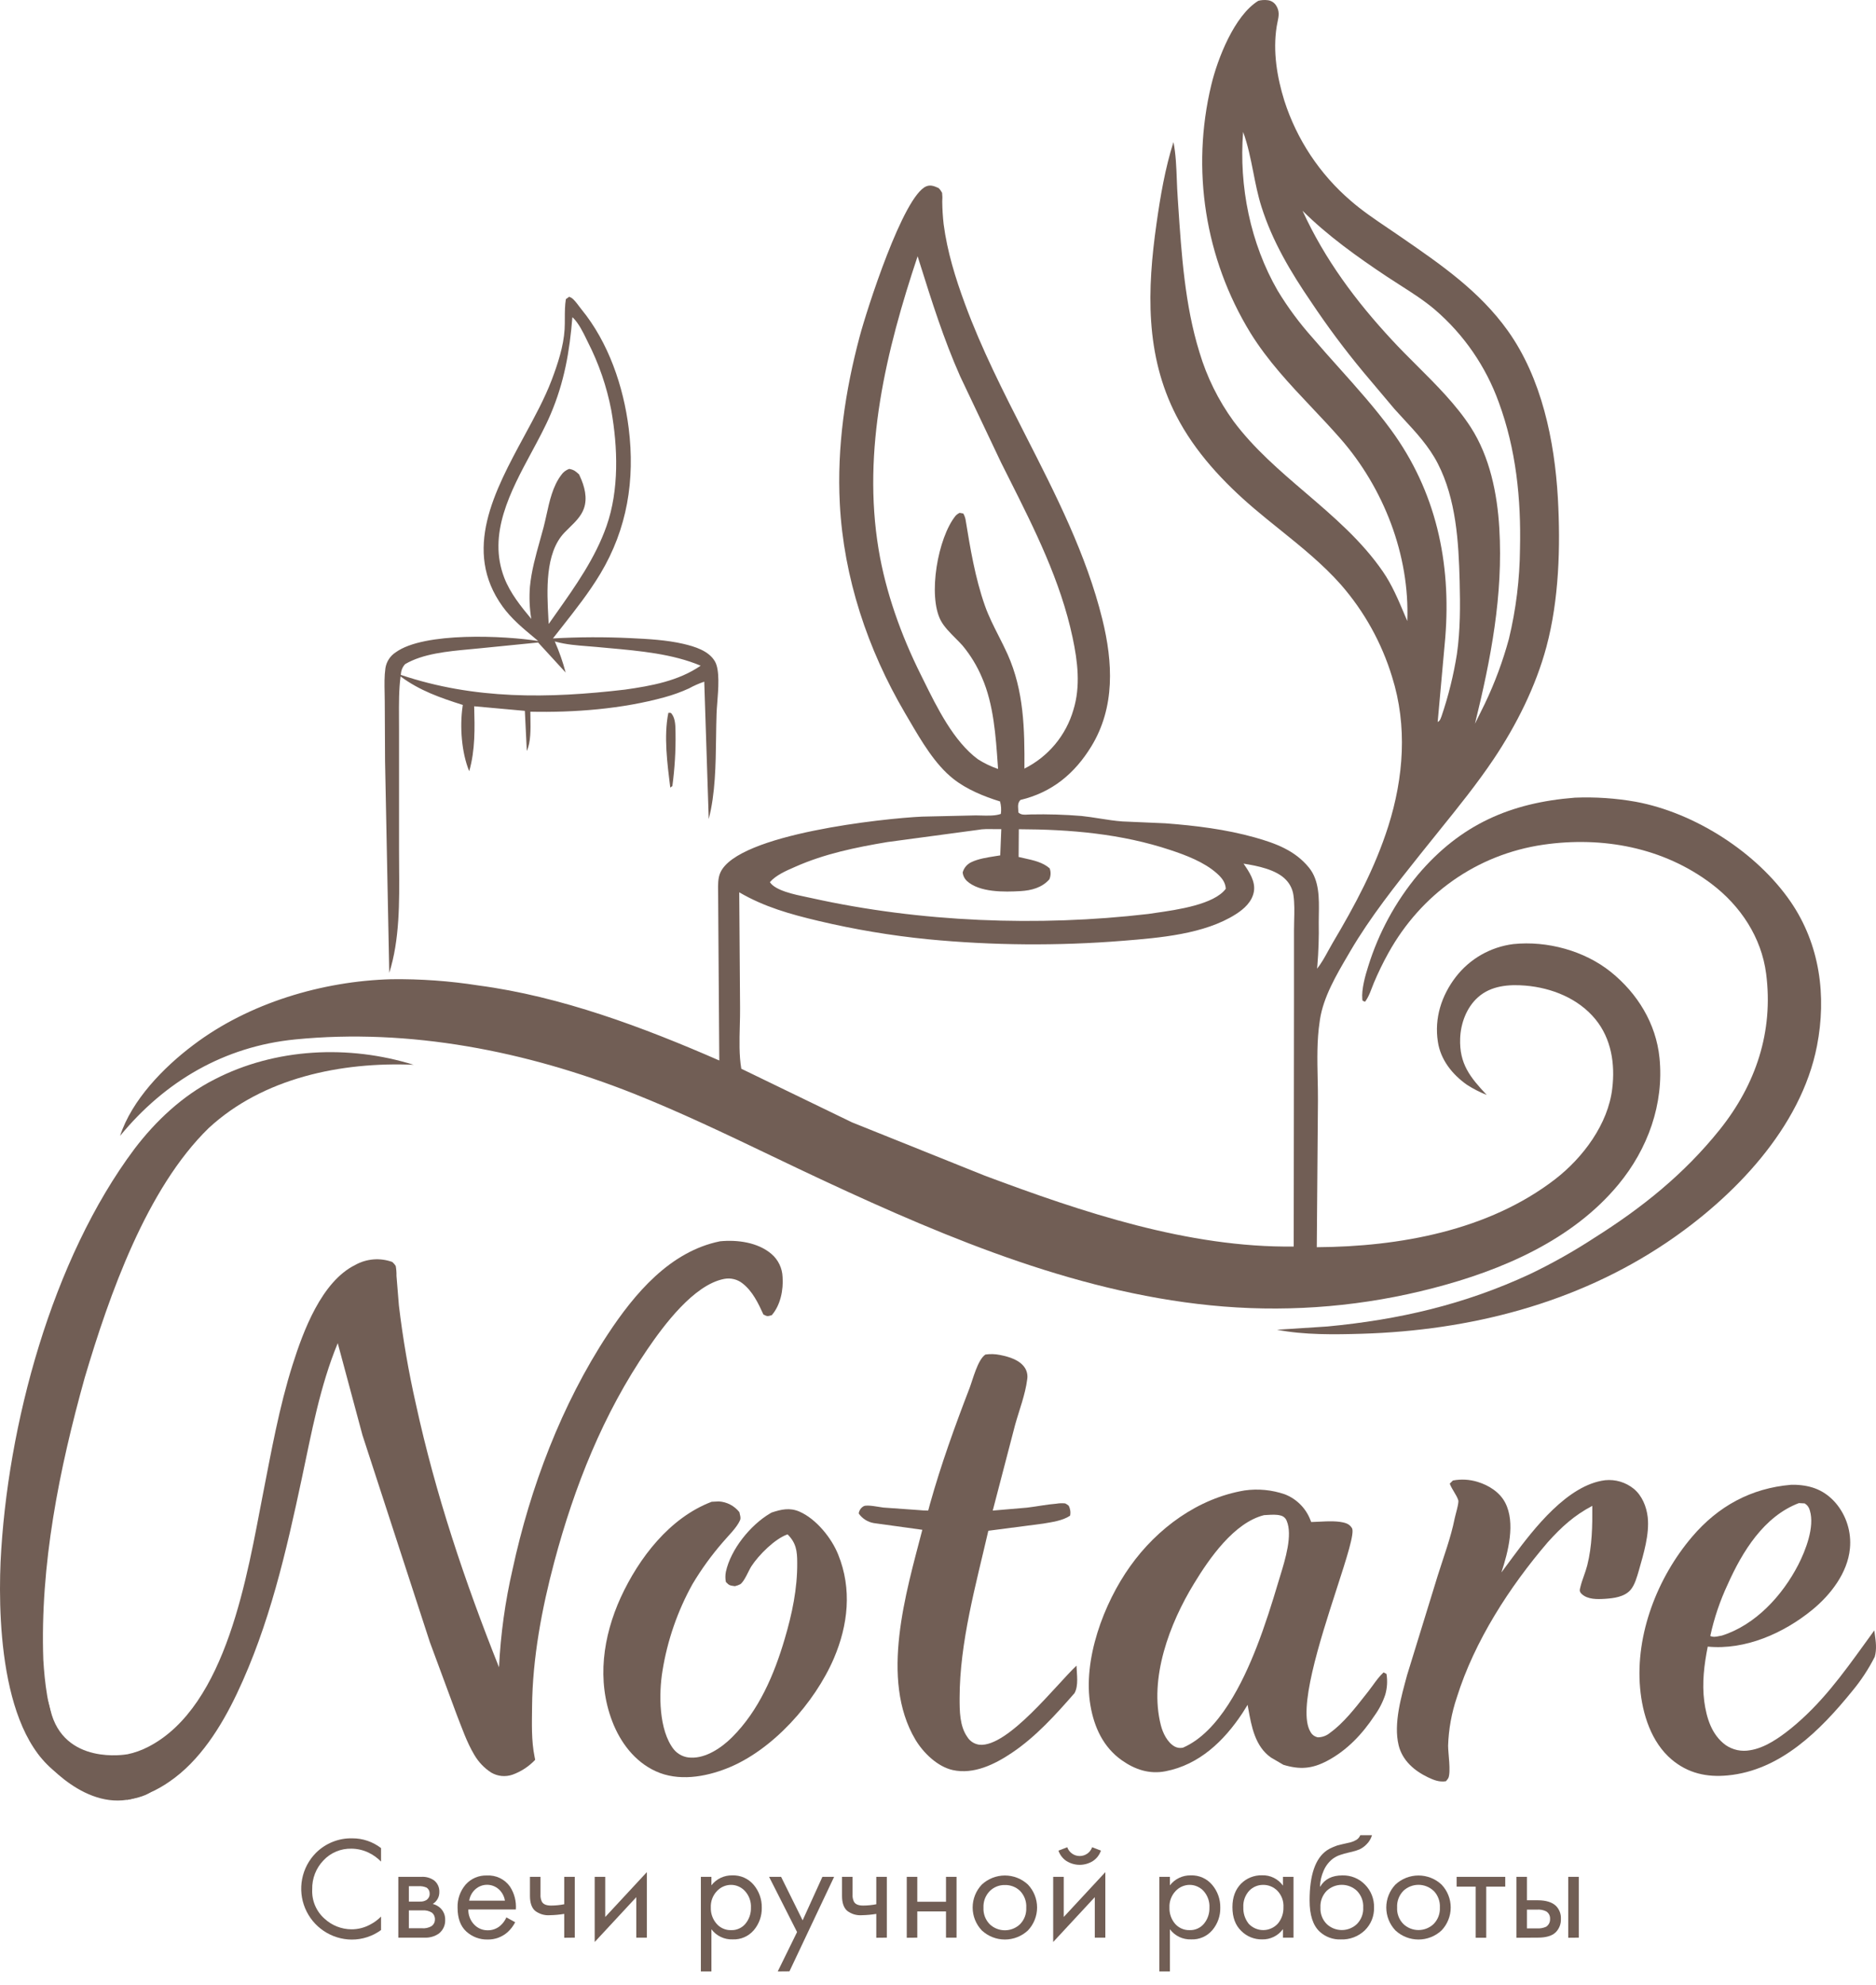 <?xml version="1.0" encoding="UTF-8"?> <svg xmlns="http://www.w3.org/2000/svg" width="87" height="92" viewBox="0 0 87 92" fill="none"><path d="M30.995 33.042C31.104 33.042 31.1 33.022 31.162 33.105C31.333 33.336 31.322 33.706 31.328 33.982C31.34 34.803 31.291 35.624 31.181 36.438L31.083 36.506C30.95 35.408 30.774 34.134 30.995 33.042Z" fill="#715E55"></path><path d="M67.378 68.627C67.759 68.554 68.153 68.576 68.524 68.69C69.04 68.846 69.552 69.167 69.805 69.657C70.291 70.594 69.941 71.938 69.627 72.89L70.156 72.175C71.129 70.862 72.702 68.825 74.439 68.613C74.916 68.565 75.391 68.707 75.764 69.008C76.151 69.326 76.357 69.836 76.413 70.325C76.501 71.112 76.219 72.037 76.005 72.788C75.918 73.082 75.817 73.467 75.612 73.703C75.326 74.025 74.836 74.084 74.433 74.111C74.081 74.134 73.63 74.146 73.354 73.888C73.232 73.772 73.256 73.703 73.294 73.551C73.376 73.216 73.524 72.896 73.609 72.56C73.836 71.658 73.851 70.725 73.843 69.801C73 70.246 72.412 70.782 71.775 71.491C70.009 73.55 68.379 76.072 67.564 78.672C67.318 79.397 67.181 80.154 67.156 80.919C67.156 81.266 67.292 82.113 67.17 82.413C67.138 82.469 67.099 82.52 67.055 82.566C66.749 82.615 66.496 82.514 66.222 82.384C65.591 82.081 65.042 81.614 64.864 80.907C64.614 79.891 64.99 78.628 65.254 77.647L66.677 73.029C66.949 72.159 67.283 71.28 67.461 70.384C67.491 70.232 67.665 69.665 67.629 69.546C67.554 69.297 67.328 69.038 67.233 68.77L67.378 68.627Z" fill="#715E55"></path><path d="M45.7 62.787C45.926 62.755 46.156 62.761 46.38 62.808C46.802 62.892 47.311 63.04 47.546 63.431C47.635 63.586 47.666 63.766 47.636 63.942C47.549 64.641 47.264 65.371 47.075 66.05L46.039 70.02L47.633 69.884C48.086 69.83 48.538 69.737 48.992 69.701C49.126 69.678 49.263 69.674 49.399 69.688C49.456 69.716 49.51 69.751 49.559 69.792C49.635 69.934 49.659 70.099 49.626 70.257C49.285 70.49 48.782 70.555 48.379 70.624L45.834 70.956C45.256 73.463 44.504 76.132 44.502 78.713C44.502 79.303 44.502 80.004 44.856 80.509C44.917 80.609 45 80.694 45.099 80.758C45.198 80.821 45.31 80.861 45.426 80.875C46.749 80.996 49.006 78.066 49.923 77.208C49.935 77.615 50.028 78.131 49.83 78.484C48.953 79.488 48.037 80.504 46.924 81.251C46.136 81.781 45.158 82.264 44.183 82.048C43.472 81.889 42.813 81.246 42.447 80.63C40.793 77.838 42.021 73.807 42.773 70.911L40.528 70.601C40.387 70.578 40.252 70.526 40.131 70.45C40.01 70.373 39.905 70.273 39.823 70.156C39.833 70.083 39.86 70.014 39.901 69.954C39.943 69.895 39.999 69.846 40.064 69.812C40.236 69.74 40.767 69.857 40.962 69.88L42.623 69.998C42.762 70.013 42.902 70.021 43.042 70.02C43.051 70.02 43.113 69.764 43.124 69.728C43.641 67.885 44.277 66.124 44.964 64.341C45.12 63.93 45.342 63.021 45.7 62.787Z" fill="#715E55"></path><path d="M33.004 69.612L33.338 69.596C33.523 69.607 33.703 69.658 33.866 69.743C34.03 69.829 34.174 69.948 34.289 70.093C34.312 70.213 34.369 70.355 34.319 70.469C34.162 70.823 33.775 71.185 33.524 71.484C32.998 72.089 32.526 72.739 32.115 73.428C31.421 74.677 30.95 76.038 30.723 77.449C30.545 78.529 30.552 80.196 31.242 81.084C31.34 81.204 31.462 81.3 31.601 81.368C31.74 81.435 31.892 81.471 32.046 81.472C32.748 81.501 33.467 81.009 33.948 80.53C35.195 79.288 35.905 77.622 36.393 75.961C36.733 74.812 36.981 73.641 36.971 72.438C36.971 71.894 36.921 71.518 36.524 71.123C35.936 71.324 35.184 72.083 34.847 72.6C34.711 72.811 34.528 73.297 34.332 73.434C34.252 73.475 34.167 73.506 34.08 73.525C33.846 73.489 33.824 73.5 33.663 73.33C33.632 73.174 33.632 73.013 33.663 72.857C33.889 71.815 34.799 70.696 35.7 70.16L35.781 70.112C36.23 69.964 36.623 69.873 37.072 70.067C37.847 70.403 38.566 71.29 38.873 72.064C39.517 73.657 39.333 75.324 38.67 76.874C37.788 78.922 35.83 81.136 33.717 81.967C32.694 82.374 31.449 82.581 30.41 82.103C29.436 81.659 28.766 80.766 28.391 79.784C27.667 77.891 27.965 75.852 28.787 74.046C29.637 72.204 31.058 70.353 33.004 69.612Z" fill="#715E55"></path><path fill-rule="evenodd" clip-rule="evenodd" d="M83.269 68.825H83.063C81.207 68.981 79.677 69.816 78.469 71.238C76.865 73.121 75.838 75.756 76.06 78.248C76.168 79.457 76.576 80.758 77.526 81.562C78.287 82.2 79.15 82.388 80.118 82.297C82.574 82.066 84.421 80.207 85.899 78.385C86.305 77.897 86.655 77.365 86.942 76.799C87.042 76.445 86.993 76.091 86.943 75.736C86.936 75.683 86.928 75.63 86.921 75.576C86.771 75.781 86.624 75.986 86.477 76.189C85.445 77.615 84.462 78.975 83.059 80.117C82.515 80.553 81.852 81.023 81.157 81.13C80.961 81.166 80.76 81.163 80.566 81.122C80.371 81.08 80.187 81 80.023 80.887C79.374 80.409 79.14 79.631 79.035 78.863C78.925 78.016 79.031 77.157 79.197 76.326C80.937 76.495 82.715 75.708 84.045 74.621C84.891 73.929 85.683 72.91 85.79 71.785C85.828 71.406 85.789 71.023 85.675 70.659C85.562 70.294 85.376 69.957 85.129 69.667C84.619 69.084 84.024 68.856 83.269 68.825ZM83.694 69.688L83.423 69.674C81.801 70.291 80.801 71.921 80.121 73.445C79.763 74.208 79.493 75.009 79.315 75.833C79.452 75.897 79.594 75.867 79.738 75.836C79.778 75.828 79.818 75.819 79.859 75.813C81.41 75.32 82.653 73.966 83.39 72.542C83.735 71.872 84.164 70.774 83.933 70.02C83.917 69.951 83.888 69.887 83.847 69.83C83.806 69.773 83.754 69.725 83.694 69.688Z" fill="#715E55"></path><path fill-rule="evenodd" clip-rule="evenodd" d="M26.499 13.804L26.397 13.755L26.242 13.867C26.195 14.157 26.195 14.452 26.194 14.746C26.194 14.918 26.194 15.089 26.184 15.26C26.138 16.051 25.861 16.886 25.581 17.623C25.268 18.449 24.801 19.311 24.321 20.196C22.929 22.762 21.434 25.519 23.31 28.117C23.716 28.679 24.248 29.121 24.778 29.561C24.838 29.611 24.899 29.661 24.959 29.712C23.401 29.465 19.67 29.284 18.354 30.235C18.226 30.317 18.117 30.425 18.034 30.553C17.951 30.681 17.896 30.824 17.873 30.975C17.821 31.347 17.829 31.737 17.837 32.12C17.84 32.259 17.843 32.398 17.843 32.534L17.857 35.278L18.052 45.094C18.537 43.568 18.523 41.813 18.509 40.177C18.507 39.911 18.505 39.648 18.505 39.389V33.858C18.506 33.67 18.505 33.477 18.503 33.282C18.5 32.638 18.495 31.966 18.577 31.355C19.461 32.013 20.413 32.343 21.464 32.677L21.453 32.741C21.318 33.675 21.402 34.878 21.76 35.749C22.043 34.754 22.018 33.762 21.99 32.738L24.34 32.951L24.431 34.81C24.619 34.396 24.608 33.802 24.599 33.295C24.597 33.189 24.595 33.086 24.595 32.99C26.634 33.035 28.854 32.863 30.821 32.319C31.207 32.214 31.584 32.078 31.948 31.912C32.175 31.786 32.414 31.681 32.66 31.598L32.868 37.967C33.174 36.781 33.191 35.457 33.208 34.189C33.213 33.812 33.218 33.44 33.231 33.077C33.235 32.938 33.249 32.765 33.264 32.574C33.315 31.92 33.382 31.062 33.16 30.668C32.873 30.159 32.205 29.966 31.681 29.843C30.903 29.663 30.048 29.618 29.252 29.58C28.05 29.521 26.845 29.526 25.642 29.593C25.779 29.418 25.917 29.243 26.055 29.068C26.684 28.27 27.316 27.468 27.84 26.596C29.089 24.512 29.455 22.245 29.156 19.848C28.914 17.913 28.219 15.873 26.971 14.347C26.939 14.309 26.904 14.261 26.865 14.21C26.753 14.06 26.616 13.878 26.499 13.804ZM18.587 31.283C22.002 32.433 25.427 32.383 28.982 31.966C30.198 31.794 31.465 31.567 32.494 30.857C31.197 30.309 29.663 30.17 28.229 30.041C28.028 30.023 27.829 30.005 27.633 29.986C27.497 29.973 27.359 29.962 27.22 29.952C26.745 29.914 26.265 29.877 25.808 29.754L25.728 29.732C25.933 30.199 26.102 30.681 26.232 31.174L24.955 29.782L22.228 30.054C22.079 30.069 21.924 30.084 21.766 30.098C20.767 30.191 19.613 30.298 18.787 30.785C18.694 30.884 18.631 31.008 18.605 31.142L18.587 31.278C18.587 31.279 18.587 31.281 18.587 31.283ZM26.57 14.724L26.544 14.706C26.416 16.296 26.168 17.716 25.536 19.2C25.294 19.77 24.978 20.356 24.655 20.956C23.664 22.796 22.605 24.763 23.387 26.786C23.663 27.498 24.155 28.106 24.638 28.688C24.557 28.194 24.536 27.692 24.576 27.194C24.645 26.464 24.842 25.761 25.039 25.058C25.097 24.852 25.154 24.646 25.209 24.44C25.257 24.257 25.299 24.064 25.343 23.868C25.485 23.222 25.635 22.538 26.024 22.023C26.115 21.886 26.249 21.785 26.405 21.735C26.611 21.777 26.669 21.828 26.804 21.945C26.819 21.959 26.835 21.973 26.852 21.987L26.893 22.076C27.108 22.538 27.256 23.085 27.074 23.583C26.947 23.932 26.673 24.198 26.406 24.458C26.325 24.538 26.244 24.617 26.168 24.697C25.269 25.646 25.363 27.382 25.431 28.654C25.436 28.746 25.441 28.837 25.445 28.924C25.559 28.761 25.675 28.598 25.791 28.434C26.688 27.166 27.609 25.864 28.129 24.382C28.716 22.709 28.653 20.742 28.348 19.016C28.137 17.916 27.771 16.852 27.261 15.855C27.246 15.824 27.23 15.791 27.214 15.759C27.043 15.405 26.842 14.992 26.57 14.724Z" fill="#715E55"></path><path d="M73.031 36.975C73.974 36.936 74.919 36.999 75.849 37.163C78.587 37.665 81.472 39.509 83.048 41.808C84.399 43.786 84.713 46.163 84.263 48.48C83.525 52.283 80.391 55.507 77.285 57.599C73.093 60.423 68.163 61.673 63.159 61.824C61.883 61.862 60.474 61.883 59.22 61.638L61.555 61.487C64.873 61.174 67.909 60.471 70.943 59.063C71.972 58.57 72.967 58.011 73.922 57.388C76.149 55.987 78.097 54.427 79.753 52.363C81.43 50.267 82.249 47.822 81.906 45.14C81.688 43.449 80.718 41.991 79.378 40.975C77.142 39.28 74.314 38.758 71.571 39.155C68.482 39.606 65.901 41.45 64.391 44.167C64.139 44.619 63.913 45.085 63.712 45.562C63.588 45.861 63.5 46.175 63.304 46.435L63.19 46.387L63.177 46.311C63.136 45.861 63.313 45.224 63.449 44.8C63.932 43.24 64.719 41.791 65.766 40.537C67.731 38.225 70.041 37.21 73.031 36.975Z" fill="#715E55"></path><path fill-rule="evenodd" clip-rule="evenodd" d="M59.586 69.267C58.986 69.06 58.346 68.998 57.718 69.087C55.561 69.448 53.665 70.841 52.412 72.602C51.186 74.316 50.203 76.939 50.57 79.058C50.744 80.071 51.17 80.993 52.026 81.596C52.638 82.028 53.307 82.249 54.052 82.104C55.617 81.8 56.759 80.704 57.616 79.412L57.858 79.025C57.868 79.077 57.877 79.13 57.886 79.183C58.037 80.025 58.202 80.951 58.945 81.47L59.517 81.804C60.28 82.036 60.845 81.994 61.554 81.619C62.465 81.137 63.18 80.379 63.742 79.527C63.958 79.229 64.127 78.9 64.243 78.551C64.332 78.239 64.351 77.912 64.299 77.592L64.163 77.521C63.973 77.696 63.822 77.904 63.671 78.113C63.605 78.204 63.538 78.295 63.469 78.384C63.423 78.442 63.376 78.502 63.328 78.563C62.85 79.173 62.297 79.879 61.69 80.314C61.531 80.452 61.327 80.529 61.117 80.53C61.044 80.516 60.975 80.486 60.916 80.443C60.856 80.399 60.807 80.342 60.773 80.277C60.165 79.281 61.204 76.072 61.984 73.662C62.453 72.215 62.828 71.056 62.699 70.835C62.638 70.73 62.542 70.65 62.427 70.609C62.087 70.489 61.589 70.514 61.164 70.536C61.037 70.543 60.916 70.549 60.808 70.551L60.772 70.463C60.669 70.191 60.51 69.945 60.306 69.739C60.101 69.533 59.856 69.372 59.586 69.267ZM58.781 70.223C58.726 70.227 58.673 70.23 58.623 70.232C57.23 70.577 56.08 72.24 55.371 73.407C54.242 75.254 53.278 77.786 53.835 79.972C53.927 80.333 54.139 80.773 54.481 80.96C54.599 81.023 54.736 81.04 54.866 81.008C56.543 80.277 57.646 77.959 58.275 76.35C58.666 75.349 58.987 74.327 59.294 73.297C59.317 73.218 59.344 73.132 59.372 73.04C59.603 72.288 59.953 71.151 59.67 70.495C59.647 70.433 59.608 70.378 59.557 70.335C59.507 70.291 59.447 70.262 59.382 70.248C59.205 70.198 58.981 70.211 58.781 70.223Z" fill="#715E55"></path><path d="M36.292 59.192C36.284 58.989 36.235 58.79 36.147 58.607C36.059 58.424 35.935 58.261 35.781 58.129C35.148 57.585 34.194 57.459 33.391 57.538C31.07 58.008 29.429 59.962 28.183 61.853C26.046 65.099 24.587 68.956 23.772 72.739C23.427 74.233 23.216 75.754 23.142 77.285C21.551 73.296 20.203 69.285 19.287 65.085C18.945 63.576 18.682 62.049 18.499 60.512L18.387 59.138C18.391 58.984 18.379 58.83 18.351 58.679C18.307 58.612 18.254 58.55 18.194 58.497C17.914 58.395 17.616 58.355 17.32 58.378C17.023 58.402 16.736 58.488 16.476 58.633C14.907 59.408 14.061 61.709 13.568 63.264C12.947 65.225 12.584 67.268 12.189 69.282C11.475 72.935 10.532 79.074 6.892 80.963C6.573 81.13 6.233 81.251 5.881 81.323C5.93 82.025 5.934 82.73 5.894 83.432C6.598 83.288 7.266 83 7.855 82.586C9.267 81.627 10.267 80.019 10.988 78.501C12.495 75.332 13.273 71.92 14.001 68.508C14.449 66.404 14.839 64.253 15.663 62.26L16.81 66.526L19.934 76.116L21.174 79.465C21.421 80.091 21.648 80.763 21.995 81.341C22.188 81.674 22.458 81.957 22.782 82.166C22.929 82.252 23.093 82.305 23.263 82.322C23.433 82.338 23.604 82.318 23.765 82.263C24.166 82.119 24.527 81.882 24.819 81.573L24.792 81.437C24.637 80.677 24.668 79.886 24.675 79.113C24.694 76.867 25.129 74.556 25.707 72.39C26.64 68.898 27.974 65.538 30.025 62.543C30.778 61.441 32.171 59.555 33.578 59.283C33.729 59.253 33.885 59.256 34.034 59.293C34.183 59.329 34.323 59.398 34.442 59.495C34.898 59.849 35.169 60.416 35.404 60.932C35.593 61.027 35.586 61.019 35.791 60.963C36.194 60.503 36.336 59.786 36.292 59.192Z" fill="#715E55"></path><path fill-rule="evenodd" clip-rule="evenodd" d="M58.786 0.009C58.642 -0.009 58.496 0.001 58.355 0.037C57.243 0.719 56.465 2.724 56.175 3.933C55.231 7.851 55.881 11.984 57.984 15.423C58.796 16.734 59.813 17.81 60.843 18.9L60.843 18.9L60.843 18.9L60.843 18.9C61.285 19.367 61.728 19.837 62.16 20.329C64.166 22.618 65.381 25.732 65.263 28.788C65.219 28.685 65.175 28.581 65.131 28.476C64.844 27.797 64.554 27.108 64.136 26.501C63.158 25.077 61.853 23.96 60.549 22.843L60.549 22.843C59.351 21.819 58.154 20.793 57.209 19.53C56.503 18.56 55.967 17.476 55.624 16.326C54.948 14.144 54.791 11.784 54.639 9.505L54.616 9.155C54.596 8.887 54.586 8.611 54.575 8.333C54.553 7.742 54.53 7.14 54.419 6.586C54.029 7.825 53.816 9.077 53.634 10.361C53.199 13.416 53.099 16.45 54.551 19.27C55.416 20.95 56.742 22.364 58.17 23.579C58.556 23.907 58.952 24.226 59.349 24.544C60.342 25.344 61.337 26.144 62.184 27.1C63.269 28.342 64.079 29.8 64.559 31.378C65.274 33.649 65.097 36.038 64.383 38.296C63.765 40.237 62.836 41.967 61.802 43.708C61.733 43.824 61.665 43.949 61.595 44.076L61.595 44.076C61.437 44.365 61.272 44.666 61.077 44.901L61.091 44.784C61.147 44.109 61.17 43.432 61.157 42.755C61.157 42.643 61.159 42.527 61.161 42.41L61.161 42.41C61.175 41.65 61.19 40.811 60.702 40.215C60.053 39.419 59.162 39.093 58.202 38.821C56.85 38.441 55.44 38.269 54.041 38.163L52.045 38.076C51.695 38.05 51.345 37.995 50.994 37.94C50.714 37.896 50.434 37.852 50.154 37.823C49.375 37.759 48.594 37.736 47.813 37.752C47.764 37.752 47.716 37.755 47.669 37.758C47.505 37.769 47.351 37.778 47.227 37.66C47.227 37.611 47.223 37.564 47.22 37.519L47.22 37.519C47.208 37.354 47.198 37.21 47.325 37.08C48.781 36.732 49.836 35.867 50.615 34.59C51.719 32.777 51.614 30.701 51.121 28.703C50.382 25.711 48.97 22.943 47.558 20.176C46.536 18.172 45.514 16.168 44.748 14.081C44.306 12.883 43.929 11.664 43.762 10.394C43.722 10.045 43.701 9.695 43.697 9.345C43.708 9.209 43.706 9.073 43.69 8.938C43.648 8.857 43.594 8.783 43.53 8.719L43.527 8.718C43.347 8.636 43.161 8.552 42.957 8.637C41.884 9.082 40.194 14.372 39.867 15.601C39.195 18.116 38.81 20.73 38.946 23.343C39.124 26.774 40.235 30.097 41.968 33.05C42.034 33.161 42.101 33.275 42.169 33.392C42.726 34.345 43.364 35.434 44.204 36.097C44.816 36.586 45.629 36.92 46.377 37.149C46.428 37.337 46.441 37.534 46.415 37.727C46.168 37.821 45.803 37.81 45.493 37.802C45.408 37.799 45.328 37.797 45.255 37.797L42.763 37.853C40.994 37.933 34.225 38.657 33.41 40.44C33.29 40.699 33.296 41.027 33.302 41.322V41.322C33.303 41.382 33.304 41.441 33.304 41.497L33.316 43.297L33.357 49.157C29.828 47.616 26.021 46.187 22.184 45.679C20.85 45.47 19.501 45.373 18.15 45.39C14.947 45.478 11.533 46.494 8.965 48.44C7.595 49.468 6.112 50.986 5.569 52.651C7.647 50.123 10.393 48.508 13.688 48.181C19.006 47.654 24.419 48.727 29.36 50.681C31.535 51.547 33.64 52.554 35.745 53.561L35.745 53.562L35.745 53.562L35.745 53.562L35.746 53.562C36.572 53.957 37.399 54.353 38.23 54.74C44.072 57.46 50.259 60.044 56.75 60.562C60.014 60.822 63.299 60.533 66.468 59.707C69.643 58.885 72.929 57.481 75.059 54.9C76.417 53.258 77.173 51.176 76.96 49.038C76.8 47.443 75.935 46.044 74.707 45.056C73.479 44.067 71.742 43.6 70.185 43.761C69.66 43.826 69.153 43.995 68.693 44.257C68.234 44.52 67.831 44.871 67.508 45.291C66.848 46.154 66.515 47.192 66.68 48.279C66.803 49.121 67.347 49.801 68.026 50.281C68.317 50.469 68.626 50.627 68.948 50.755C68.179 49.937 67.671 49.312 67.715 48.131C67.74 47.435 68.013 46.698 68.54 46.229C69.144 45.686 69.975 45.622 70.741 45.686C71.96 45.788 73.197 46.281 73.988 47.246C74.729 48.151 74.905 49.325 74.769 50.452C74.579 52.106 73.407 53.668 72.118 54.662C69.025 57.047 64.885 57.789 61.066 57.812L61.12 51.03C61.122 50.698 61.115 50.356 61.107 50.011C61.088 49.123 61.069 48.212 61.198 47.371L61.212 47.268C61.369 46.222 61.973 45.194 62.511 44.278L62.511 44.278L62.62 44.091C63.553 42.501 64.711 41.048 65.861 39.605L65.967 39.473C66.223 39.151 66.482 38.83 66.742 38.509L66.742 38.509L66.742 38.508L66.742 38.508L66.742 38.508L66.742 38.508L66.742 38.508L66.742 38.508L66.742 38.508C67.618 37.423 68.497 36.335 69.271 35.183C70.325 33.608 71.224 31.818 71.716 29.982C72.301 27.799 72.373 25.342 72.247 23.093C72.094 20.43 71.497 17.528 69.921 15.325C68.615 13.499 66.837 12.274 65.02 11.021L64.815 10.88C64.663 10.775 64.508 10.671 64.354 10.567C63.767 10.17 63.172 9.768 62.642 9.307C61.205 8.075 60.139 6.468 59.561 4.666C59.219 3.566 59.026 2.384 59.205 1.236C59.217 1.162 59.232 1.091 59.246 1.022C59.303 0.753 59.353 0.516 59.174 0.245C59.131 0.179 59.073 0.124 59.006 0.083C58.939 0.043 58.864 0.017 58.786 0.009ZM58.123 7.987C57.997 7.353 57.871 6.719 57.65 6.115C57.452 8.628 57.984 11.279 59.256 13.479C59.727 14.256 60.27 14.987 60.876 15.664C61.274 16.13 61.684 16.588 62.096 17.048L62.096 17.048L62.096 17.048L62.096 17.048L62.096 17.048C62.93 17.979 63.766 18.913 64.5 19.913C66.594 22.766 67.305 26.064 67.025 29.557L66.672 33.47C66.773 33.407 66.791 33.358 66.824 33.271C66.832 33.249 66.841 33.225 66.852 33.198C67.171 32.261 67.409 31.299 67.564 30.322C67.724 29.212 67.72 28.068 67.692 26.95C67.645 25.12 67.53 23.141 66.676 21.482C66.266 20.687 65.674 20.049 65.076 19.404L65.076 19.403L65.075 19.403L65.075 19.402L65.074 19.401C64.94 19.257 64.806 19.112 64.674 18.965L63.233 17.255C62.368 16.214 61.558 15.128 60.807 14.002C59.856 12.612 59.006 11.184 58.498 9.575C58.334 9.057 58.228 8.522 58.123 7.987L58.123 7.987L58.123 7.987L58.123 7.987L58.123 7.987ZM60.406 9.77C61.569 10.926 62.957 11.916 64.32 12.823C64.518 12.955 64.72 13.084 64.923 13.213L64.924 13.213L64.924 13.214L64.924 13.214C65.481 13.569 66.044 13.929 66.541 14.351C67.884 15.504 68.906 16.984 69.506 18.649C70.308 20.822 70.544 23.131 70.49 25.428C70.479 26.839 70.306 28.244 69.976 29.615C69.695 30.647 69.322 31.652 68.861 32.617L68.402 33.547C69.139 30.551 69.714 27.587 69.531 24.484C69.436 22.878 69.092 21.181 68.209 19.809C67.537 18.768 66.616 17.849 65.71 16.946L65.71 16.946C65.315 16.552 64.923 16.162 64.557 15.765C62.875 13.955 61.437 12.023 60.406 9.77ZM46.108 38.433C45.849 38.428 45.57 38.423 45.349 38.468L41.148 39.033C39.689 39.278 38.241 39.574 36.883 40.177L36.845 40.194C36.458 40.362 35.979 40.571 35.704 40.891C35.953 41.282 36.852 41.467 37.419 41.584L37.419 41.584C37.505 41.602 37.583 41.618 37.65 41.633C42.676 42.748 48.157 42.96 53.252 42.365C53.35 42.35 53.46 42.334 53.579 42.317L53.579 42.317C54.602 42.171 56.305 41.927 56.847 41.197C56.827 40.88 56.648 40.675 56.42 40.473C55.842 39.962 55.003 39.642 54.28 39.403C52.001 38.646 49.639 38.445 47.248 38.437L47.239 39.723C47.328 39.745 47.418 39.765 47.51 39.785L47.51 39.785C47.926 39.876 48.363 39.972 48.678 40.25C48.74 40.416 48.734 40.6 48.663 40.762C48.322 41.147 47.833 41.276 47.328 41.306C46.585 41.349 45.421 41.375 44.834 40.831C44.727 40.728 44.66 40.592 44.644 40.444C44.672 40.339 44.722 40.241 44.793 40.157C44.864 40.074 44.952 40.007 45.051 39.962C45.367 39.809 45.784 39.745 46.153 39.687H46.153C46.234 39.675 46.312 39.663 46.386 39.65L46.435 38.434C46.334 38.437 46.223 38.435 46.108 38.433ZM42.555 11.878L42.651 12.185L42.651 12.185C43.212 13.97 43.763 15.721 44.526 17.44L46.427 21.445C46.548 21.688 46.67 21.93 46.792 22.172L46.793 22.173L46.793 22.174C47.987 24.548 49.183 26.925 49.741 29.549C49.978 30.658 50.119 31.809 49.778 32.91C49.607 33.495 49.318 34.038 48.927 34.506C48.536 34.973 48.053 35.355 47.508 35.627C47.518 33.794 47.488 32.026 46.725 30.323C46.596 30.036 46.453 29.755 46.31 29.473L46.31 29.473C46.078 29.015 45.845 28.557 45.675 28.074C45.221 26.785 44.996 25.418 44.776 24.074C44.756 23.978 44.721 23.887 44.672 23.802L44.503 23.773C44.432 23.806 44.368 23.852 44.315 23.909C43.491 24.927 43.022 27.605 43.627 28.76C43.776 29.046 44.06 29.332 44.323 29.596C44.435 29.708 44.542 29.817 44.634 29.919C45.009 30.37 45.315 30.873 45.542 31.414C46.08 32.646 46.181 34.126 46.272 35.456L46.285 35.643C45.955 35.531 45.639 35.379 45.346 35.191C44.224 34.357 43.463 32.815 42.831 31.535C42.783 31.439 42.737 31.344 42.691 31.252C41.793 29.45 41.076 27.457 40.746 25.469C39.978 20.852 41.096 16.244 42.555 11.878ZM59.643 40.788C59.19 40.304 58.301 40.131 57.67 40.033C57.93 40.41 58.229 40.852 58.15 41.323C58.071 41.794 57.696 42.133 57.311 42.377C55.857 43.304 53.779 43.471 52.1 43.607L52.073 43.609C49.064 43.851 46.038 43.828 43.033 43.538C41.324 43.368 39.627 43.083 37.956 42.687C36.66 42.38 35.442 42.04 34.282 41.361L34.321 46.734C34.323 46.999 34.316 47.275 34.308 47.556C34.291 48.226 34.272 48.921 34.378 49.539L39.508 52.023L45.666 54.495C50.183 56.184 55.118 57.843 59.996 57.781L60.009 46.225V43.13C60.009 42.978 60.013 42.822 60.017 42.663C60.027 42.272 60.037 41.868 59.984 41.5C59.948 41.233 59.828 40.983 59.643 40.788Z" fill="#715E55"></path><path d="M19.186 49.356C15.824 49.213 12.196 49.963 9.679 52.289C6.797 55.093 5.069 60.023 3.927 63.868C2.744 68.109 1.851 72.543 2.009 76.947C2.133 78.972 2.571 82.145 5.206 82.036C6.179 81.999 7.143 81.629 8.033 81.201C6.867 82.195 5.228 83.168 3.582 82.665C0.127 81.493 -0.103 75.466 0.026 72.406C0.329 66.077 2.408 58.366 6.236 53.255C7.227 51.951 8.478 50.781 9.94 50.038C12.777 48.571 16.188 48.423 19.186 49.358V49.356Z" fill="#715E55"></path><path d="M5.88 81.319C5.88 81.319 2.952 81.855 2.336 79.256C1.721 76.656 1.763 81.281 1.763 81.281C1.763 81.281 3.632 83.779 5.888 83.427C8.144 83.075 6.958 82.006 6.958 82.006L5.88 81.319Z" fill="#715E55"></path><path d="M17.671 85.665V86.29C17.5 86.116 17.3 85.974 17.08 85.869C16.835 85.755 16.569 85.694 16.299 85.692C16.056 85.686 15.815 85.731 15.591 85.825C15.367 85.918 15.165 86.058 14.999 86.236C14.828 86.414 14.694 86.624 14.605 86.854C14.516 87.084 14.473 87.329 14.479 87.576C14.466 87.831 14.51 88.085 14.608 88.32C14.707 88.555 14.856 88.765 15.047 88.934C15.389 89.252 15.839 89.429 16.306 89.43C16.599 89.43 16.889 89.358 17.148 89.22C17.342 89.122 17.518 88.994 17.671 88.839V89.464C17.277 89.752 16.801 89.907 16.312 89.906C15.849 89.903 15.396 89.763 15.012 89.504C14.627 89.246 14.327 88.879 14.149 88.451C13.971 88.023 13.924 87.552 14.012 87.097C14.1 86.641 14.321 86.222 14.646 85.892C14.867 85.67 15.132 85.495 15.423 85.378C15.714 85.261 16.026 85.205 16.34 85.213C16.821 85.211 17.29 85.37 17.671 85.665Z" fill="#715E55"></path><path d="M18.472 86.998H19.538C19.748 86.984 19.956 87.041 20.129 87.161C20.209 87.224 20.272 87.304 20.314 87.396C20.357 87.488 20.377 87.589 20.374 87.69C20.378 87.803 20.352 87.915 20.298 88.014C20.244 88.113 20.165 88.196 20.068 88.254C20.2 88.286 20.322 88.352 20.421 88.444C20.494 88.514 20.552 88.599 20.591 88.692C20.629 88.786 20.648 88.886 20.645 88.987C20.651 89.109 20.628 89.231 20.577 89.342C20.526 89.453 20.449 89.55 20.353 89.626C20.159 89.761 19.924 89.828 19.688 89.816H18.472V86.998ZM18.961 88.145H19.477C19.587 88.151 19.697 88.123 19.79 88.064C19.834 88.03 19.87 87.986 19.894 87.935C19.918 87.884 19.929 87.828 19.925 87.772C19.927 87.719 19.915 87.666 19.892 87.619C19.868 87.572 19.833 87.531 19.79 87.5C19.666 87.444 19.531 87.421 19.396 87.432H18.961V88.145ZM18.961 89.381H19.566C19.719 89.395 19.873 89.362 20.007 89.286C20.058 89.252 20.099 89.205 20.128 89.151C20.156 89.096 20.171 89.035 20.17 88.974C20.173 88.913 20.161 88.853 20.137 88.797C20.112 88.742 20.074 88.693 20.027 88.655C19.895 88.575 19.74 88.539 19.586 88.553H18.961V89.381Z" fill="#715E55"></path><path d="M23.484 88.877L23.892 89.102C23.804 89.273 23.687 89.427 23.545 89.557C23.288 89.787 22.953 89.911 22.608 89.903C22.246 89.91 21.895 89.778 21.627 89.534C21.356 89.286 21.22 88.918 21.22 88.429C21.206 88.039 21.338 87.658 21.591 87.36C21.714 87.22 21.868 87.109 22.04 87.035C22.212 86.962 22.398 86.928 22.585 86.935C22.792 86.924 22.998 86.965 23.185 87.055C23.371 87.146 23.532 87.282 23.651 87.451C23.855 87.765 23.951 88.137 23.923 88.511H21.718C21.713 88.767 21.808 89.016 21.983 89.203C22.064 89.29 22.162 89.359 22.27 89.406C22.379 89.453 22.496 89.476 22.615 89.475C22.826 89.479 23.03 89.407 23.192 89.271C23.318 89.164 23.418 89.029 23.484 88.877ZM21.759 88.103H23.416C23.385 87.898 23.283 87.71 23.128 87.571C22.979 87.439 22.787 87.366 22.588 87.366C22.389 87.366 22.197 87.439 22.048 87.571C21.892 87.709 21.79 87.897 21.759 88.103Z" fill="#715E55"></path><path d="M26.166 89.821V88.715C25.946 88.751 25.724 88.772 25.501 88.776C25.255 88.795 25.011 88.722 24.815 88.572C24.657 88.436 24.577 88.201 24.577 87.879V86.998H25.066V87.813C25.058 87.927 25.079 88.041 25.127 88.145C25.191 88.268 25.333 88.329 25.555 88.329C25.761 88.328 25.965 88.308 26.166 88.268V86.998H26.655V89.816L26.166 89.821Z" fill="#715E55"></path><path d="M27.579 86.998H28.068V88.858L29.997 86.78V89.816H29.508V87.94L27.579 90.018V86.998Z" fill="#715E55"></path><path d="M32.992 89.427V91.383H32.503V86.998H32.992V87.391C33.105 87.244 33.251 87.126 33.419 87.046C33.586 86.966 33.77 86.926 33.956 86.93C34.146 86.922 34.335 86.958 34.509 87.035C34.683 87.113 34.837 87.229 34.958 87.375C35.203 87.669 35.334 88.041 35.328 88.424C35.337 88.805 35.207 89.176 34.961 89.467C34.84 89.609 34.689 89.722 34.519 89.796C34.348 89.871 34.162 89.905 33.976 89.897C33.786 89.904 33.598 89.865 33.426 89.783C33.255 89.702 33.106 89.579 32.992 89.427ZM33.908 89.468C34.035 89.473 34.161 89.448 34.276 89.395C34.392 89.343 34.494 89.265 34.574 89.167C34.743 88.959 34.833 88.697 34.825 88.429C34.833 88.288 34.812 88.147 34.764 88.014C34.716 87.881 34.642 87.759 34.547 87.655C34.465 87.565 34.365 87.494 34.254 87.445C34.143 87.395 34.023 87.37 33.901 87.37C33.779 87.37 33.658 87.396 33.546 87.445C33.434 87.494 33.333 87.566 33.25 87.655C33.153 87.757 33.077 87.877 33.028 88.009C32.979 88.141 32.958 88.282 32.964 88.422C32.955 88.695 33.049 88.96 33.227 89.167C33.31 89.265 33.415 89.343 33.533 89.395C33.651 89.448 33.779 89.473 33.908 89.468Z" fill="#715E55"></path><path d="M36.068 91.383L36.964 89.557L35.667 86.998H36.224L37.222 89.015L38.139 86.998H38.682L36.611 91.378L36.068 91.383Z" fill="#715E55"></path><path d="M40.638 89.821V88.715C40.418 88.751 40.196 88.772 39.973 88.776C39.727 88.795 39.482 88.723 39.287 88.572C39.128 88.431 39.048 88.201 39.049 87.879V86.998H39.538V87.813C39.53 87.927 39.551 88.041 39.599 88.145C39.663 88.268 39.805 88.329 40.027 88.329C40.232 88.328 40.437 88.308 40.638 88.268V86.998H41.127V89.816L40.638 89.821Z" fill="#715E55"></path><path d="M42.051 89.821V86.998H42.54V88.152H43.871V86.998H44.36V89.816H43.871V88.6H42.54V89.816L42.051 89.821Z" fill="#715E55"></path><path d="M47.671 89.482C47.381 89.752 46.999 89.903 46.602 89.903C46.205 89.903 45.822 89.752 45.532 89.482C45.259 89.195 45.107 88.815 45.107 88.419C45.107 88.023 45.259 87.643 45.532 87.356C45.822 87.086 46.205 86.935 46.602 86.935C46.999 86.935 47.381 87.086 47.671 87.356C47.943 87.643 48.095 88.024 48.095 88.419C48.095 88.814 47.943 89.195 47.671 89.482ZM47.304 87.648C47.211 87.559 47.101 87.489 46.98 87.442C46.859 87.396 46.73 87.373 46.601 87.377C46.471 87.374 46.342 87.398 46.221 87.446C46.1 87.495 45.991 87.567 45.899 87.659C45.8 87.76 45.723 87.881 45.673 88.014C45.624 88.146 45.602 88.288 45.609 88.429C45.602 88.57 45.624 88.712 45.674 88.844C45.724 88.976 45.802 89.096 45.901 89.197C46.09 89.376 46.341 89.475 46.601 89.475C46.861 89.475 47.111 89.376 47.3 89.197C47.4 89.096 47.478 88.976 47.528 88.844C47.578 88.712 47.6 88.57 47.593 88.429C47.602 88.286 47.581 88.143 47.531 88.008C47.481 87.874 47.404 87.751 47.304 87.648Z" fill="#715E55"></path><path d="M48.842 86.998H49.331V88.858L51.26 86.78V89.816H50.771V87.94L48.842 90.018V86.998ZM49.087 85.782L49.494 85.626C49.536 85.745 49.615 85.848 49.718 85.921C49.821 85.994 49.945 86.033 50.071 86.033C50.198 86.033 50.321 85.994 50.425 85.921C50.528 85.848 50.606 85.745 50.648 85.626L51.056 85.782C50.989 85.979 50.859 86.149 50.685 86.264C50.501 86.379 50.288 86.441 50.071 86.441C49.853 86.441 49.64 86.379 49.456 86.264C49.284 86.15 49.155 85.982 49.087 85.787V85.782Z" fill="#715E55"></path><path d="M54.255 89.427V91.383H53.766V86.998H54.255V87.392C54.368 87.244 54.514 87.126 54.682 87.046C54.849 86.966 55.033 86.926 55.219 86.93C55.409 86.922 55.598 86.958 55.772 87.035C55.945 87.113 56.099 87.229 56.22 87.375C56.466 87.669 56.598 88.041 56.591 88.424C56.6 88.805 56.47 89.176 56.224 89.467C56.104 89.609 55.952 89.722 55.782 89.796C55.611 89.871 55.425 89.906 55.239 89.897C55.05 89.904 54.861 89.865 54.689 89.784C54.518 89.702 54.369 89.58 54.255 89.427ZM55.171 89.468C55.298 89.472 55.424 89.448 55.539 89.395C55.655 89.343 55.757 89.265 55.837 89.167C56.007 88.959 56.096 88.697 56.088 88.429C56.096 88.289 56.077 88.148 56.03 88.015C55.983 87.882 55.911 87.76 55.817 87.655C55.735 87.565 55.635 87.494 55.524 87.445C55.413 87.395 55.293 87.37 55.171 87.37C55.049 87.37 54.928 87.396 54.816 87.445C54.704 87.494 54.603 87.566 54.52 87.655C54.422 87.757 54.347 87.878 54.298 88.01C54.249 88.141 54.227 88.282 54.234 88.422C54.224 88.695 54.316 88.962 54.492 89.171C54.576 89.268 54.681 89.345 54.798 89.396C54.916 89.448 55.043 89.472 55.171 89.468Z" fill="#715E55"></path><path d="M59.497 87.405V86.998H59.986V89.816H59.497V89.422C59.387 89.573 59.242 89.696 59.074 89.778C58.906 89.861 58.72 89.902 58.533 89.897C58.353 89.901 58.174 89.868 58.007 89.8C57.84 89.733 57.689 89.632 57.562 89.504C57.29 89.241 57.154 88.874 57.154 88.403C57.154 87.942 57.29 87.588 57.551 87.317C57.679 87.189 57.831 87.088 57.999 87.021C58.166 86.954 58.346 86.921 58.526 86.926C58.715 86.919 58.903 86.959 59.072 87.043C59.242 87.127 59.388 87.251 59.497 87.405ZM58.587 87.371C58.465 87.368 58.344 87.391 58.231 87.438C58.118 87.485 58.016 87.555 57.931 87.643C57.838 87.746 57.766 87.866 57.719 87.997C57.672 88.128 57.652 88.267 57.66 88.406C57.648 88.682 57.736 88.954 57.907 89.171C57.994 89.265 58.099 89.339 58.217 89.39C58.334 89.441 58.461 89.467 58.589 89.466C58.716 89.465 58.843 89.437 58.959 89.384C59.076 89.332 59.18 89.255 59.265 89.16C59.438 88.95 59.528 88.684 59.52 88.413C59.529 88.271 59.509 88.129 59.46 87.996C59.41 87.862 59.334 87.741 59.235 87.639C59.063 87.467 58.83 87.37 58.587 87.37V87.371Z" fill="#715E55"></path><path d="M63.083 85.068H63.626C63.58 85.229 63.492 85.376 63.371 85.493C63.277 85.59 63.167 85.669 63.045 85.726C62.934 85.772 62.82 85.808 62.703 85.835L62.54 85.873C62.453 85.893 62.388 85.91 62.343 85.923L62.166 85.978C62.098 85.999 62.032 86.026 61.969 86.059C61.913 86.09 61.858 86.124 61.806 86.161C61.624 86.305 61.48 86.491 61.388 86.704C61.282 86.938 61.223 87.191 61.215 87.447H61.229C61.433 87.104 61.772 86.931 62.255 86.931C62.45 86.926 62.643 86.961 62.824 87.035C63.004 87.108 63.168 87.219 63.303 87.359C63.44 87.498 63.548 87.664 63.62 87.846C63.692 88.028 63.726 88.223 63.721 88.418C63.727 88.615 63.692 88.811 63.619 88.993C63.545 89.175 63.434 89.34 63.294 89.478C63.146 89.619 62.971 89.73 62.78 89.802C62.588 89.874 62.384 89.907 62.18 89.899C61.822 89.913 61.474 89.786 61.209 89.546C60.891 89.257 60.732 88.772 60.733 88.092C60.733 86.911 61.001 86.137 61.535 85.77C61.576 85.742 61.619 85.716 61.664 85.692C61.711 85.667 61.759 85.644 61.809 85.624L61.945 85.57C61.994 85.55 62.045 85.534 62.097 85.523L62.233 85.489L62.382 85.455L62.518 85.424C62.657 85.399 62.791 85.35 62.912 85.278C62.989 85.227 63.049 85.154 63.083 85.068ZM62.93 87.648C62.74 87.468 62.488 87.368 62.227 87.368C61.965 87.368 61.714 87.468 61.524 87.648C61.425 87.75 61.349 87.871 61.299 88.003C61.249 88.136 61.228 88.277 61.236 88.418C61.228 88.56 61.25 88.701 61.3 88.833C61.35 88.966 61.428 89.086 61.528 89.186C61.717 89.365 61.967 89.464 62.227 89.464C62.488 89.464 62.738 89.365 62.927 89.186C63.026 89.085 63.104 88.965 63.154 88.833C63.205 88.701 63.227 88.56 63.219 88.418C63.227 88.277 63.205 88.136 63.155 88.003C63.105 87.871 63.028 87.75 62.93 87.648Z" fill="#715E55"></path><path d="M66.852 89.482C66.562 89.752 66.18 89.903 65.783 89.903C65.386 89.903 65.003 89.752 64.713 89.482C64.441 89.195 64.289 88.814 64.289 88.419C64.289 88.024 64.441 87.643 64.713 87.356C65.003 87.086 65.386 86.935 65.783 86.935C66.18 86.935 66.562 87.086 66.852 87.356C67.125 87.643 67.277 88.023 67.277 88.419C67.277 88.815 67.125 89.195 66.852 89.482ZM66.485 87.648C66.296 87.468 66.044 87.368 65.783 87.368C65.521 87.368 65.269 87.468 65.08 87.648C64.981 87.75 64.904 87.871 64.855 88.003C64.805 88.136 64.784 88.277 64.792 88.418C64.784 88.56 64.805 88.701 64.856 88.833C64.906 88.966 64.984 89.086 65.084 89.186C65.273 89.365 65.523 89.464 65.783 89.464C66.043 89.464 66.294 89.365 66.483 89.186C66.582 89.085 66.66 88.965 66.71 88.833C66.76 88.701 66.782 88.56 66.775 88.418C66.783 88.277 66.761 88.136 66.712 88.003C66.663 87.871 66.587 87.75 66.488 87.648H66.485Z" fill="#715E55"></path><path d="M69.806 87.451H68.924V89.821H68.434V87.451H67.552V86.998H69.806V87.451Z" fill="#715E55"></path><path d="M70.323 89.821V86.998H70.811V88.084H71.314C71.703 88.084 71.993 88.178 72.17 88.356C72.244 88.435 72.301 88.528 72.339 88.629C72.376 88.731 72.392 88.839 72.387 88.947C72.392 89.064 72.373 89.181 72.329 89.29C72.286 89.398 72.22 89.497 72.136 89.578C71.967 89.738 71.691 89.817 71.307 89.816L70.323 89.821ZM70.811 89.387H71.266C71.415 89.398 71.564 89.372 71.701 89.312C71.76 89.273 71.808 89.22 71.841 89.156C71.873 89.093 71.888 89.023 71.885 88.952C71.89 88.883 71.876 88.814 71.845 88.751C71.814 88.689 71.766 88.636 71.708 88.599C71.573 88.533 71.423 88.505 71.273 88.517H70.811V89.387ZM72.727 89.821V86.998H73.216V89.816L72.727 89.821Z" fill="#715E55"></path></svg> 